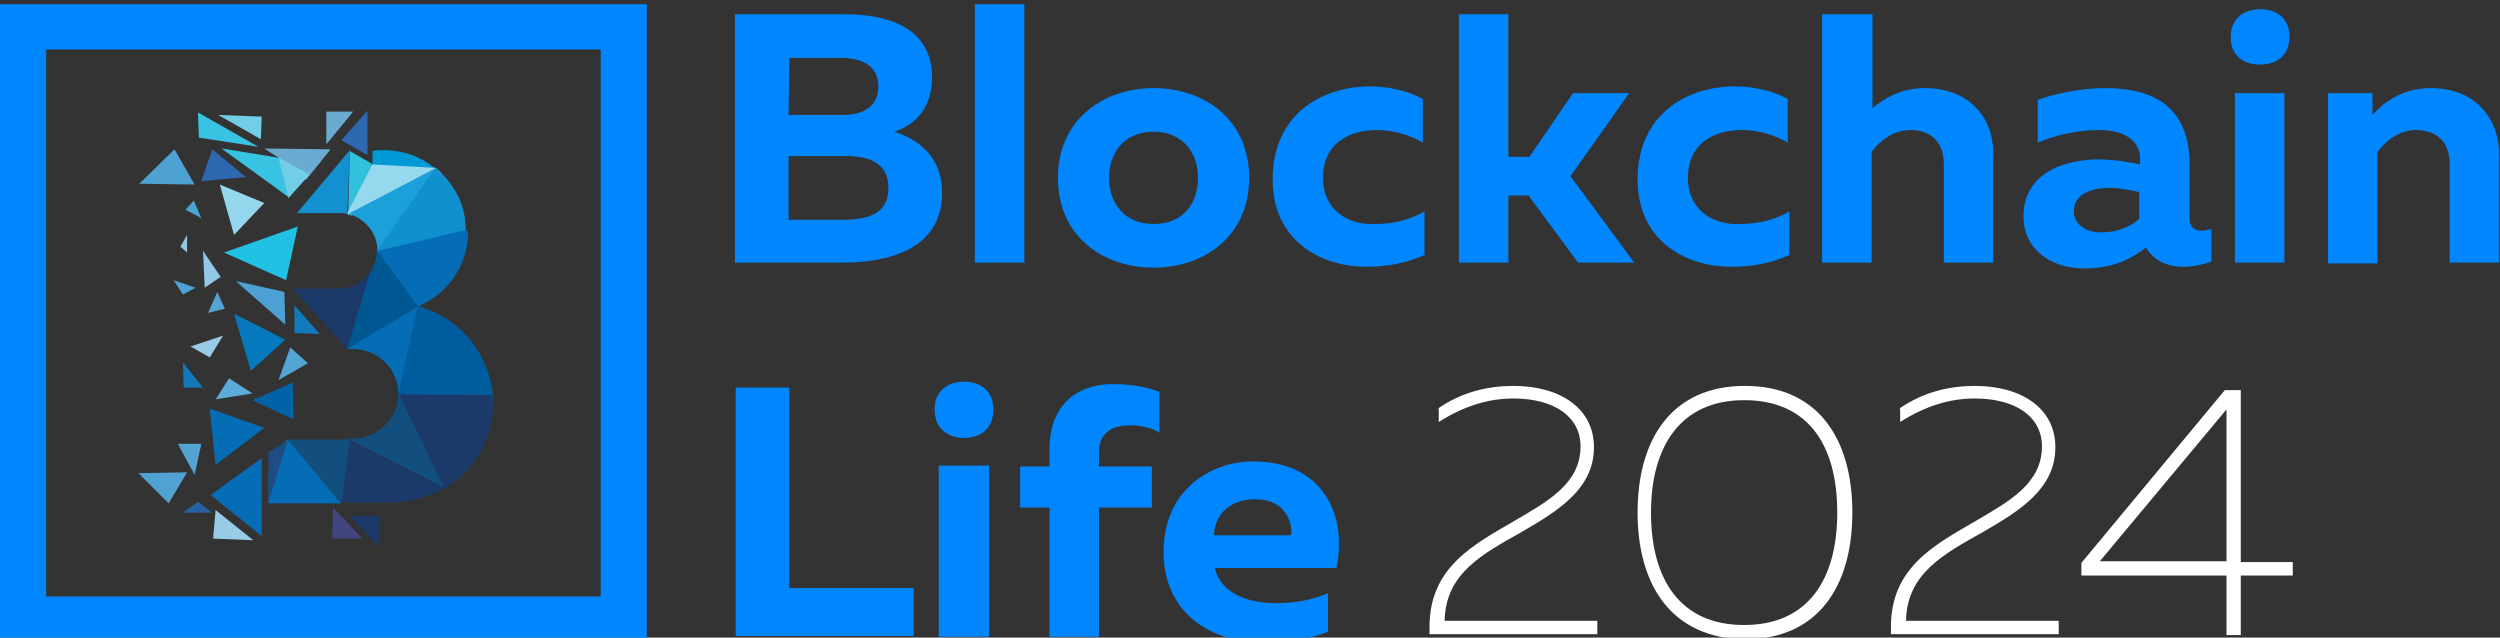 <?xml version="1.0" encoding="utf-8"?>
<!-- Generator: Adobe Illustrator 27.9.0, SVG Export Plug-In . SVG Version: 6.00 Build 0)  -->
<svg version="1.1" id="Layer_1" xmlns="http://www.w3.org/2000/svg" xmlns:xlink="http://www.w3.org/1999/xlink" x="0px" y="0px"
	 viewBox="0 0 298 76" enable-background="new 0 0 298 76" xml:space="preserve">
<rect x="0" y="0" width="298" height="76" fill="#333333" stroke="none"/>
<g>
	<path fill="#FFFFFF" d="M171.4,48.7c2.9-2,6-2.7,9-2.7c5.6,0,9.6,2.7,9.6,7.3c0,5-4.3,7.6-8.6,10.1c-4.6,2.6-9.1,4.9-9.2,10.6h18.2
		v1.6h-20v-0.9c0-7.1,5.3-9.8,10.1-12.6c4.1-2.4,7.9-4.5,7.9-8.9c0-3.5-3.1-5.7-8-5.7c-3,0-5.9,0.9-8.9,2.8v-1.6H171.4z"/>
	<path fill="#FFFFFF" d="M195.2,61.1c0-8.8,4.1-15.1,12.8-15.1s12.8,6.3,12.8,15.1s-4.1,15.1-12.8,15.1
		C199.3,76.1,195.2,69.8,195.2,61.1z M219,61.1c0-8.1-3.5-13.4-11.1-13.4c-7.5,0-11.1,5.4-11.1,13.4s3.5,13.4,11.1,13.4
		S219,69.1,219,61.1z"/>
	<path fill="#FFFFFF" d="M226.4,48.7c2.9-2,6-2.7,9-2.7c5.6,0,9.6,2.7,9.6,7.3c0,5-4.3,7.6-8.6,10.1c-4.6,2.6-9.1,4.9-9.2,10.6h18.2
		v1.6h-20v-0.9c0-7.1,5.3-9.8,10.1-12.6c4.1-2.4,7.9-4.5,7.9-8.9c0-3.5-3.1-5.7-8-5.7c-3,0-5.9,0.9-8.9,2.8v-1.6H226.4z"/>
	<path fill="#FFFFFF" d="M265.2,46.5h1.9V67h6.2v1.6h-6.2v7.1h-1.7v-7.1h-17.3v-1.5L265.2,46.5z M265.4,66.9V48.8l-15.1,18.1H265.4z
		"/>
	<path fill="#0086FF" d="M94.1,46.2h-6.4v29.6h21.2v-5.7H94.1V46.2L94.1,46.2z M114.9,45.5c-1.8,0-3.5,1-3.5,3.3s1.6,3.4,3.5,3.4
		s3.5-1,3.5-3.4C118.4,46.5,116.8,45.5,114.9,45.5z M111.9,75.9h6V55.5h-6V75.9z M125.1,53.6v2h-3.5v4.9h3.5v15.4h5.9V60.5h6.3v-4.9
		H131v-1.7c0-2.5,1.8-3.2,3.7-3.2c1.3,0,2.7,0.3,3.5,0.9v-4.9c-1.3-0.5-3.2-0.9-5.1-0.9C129.3,45.6,125.1,47.5,125.1,53.6z
		 M149.3,55c-4.6,0-10.6,3.1-10.6,10.8c0,7.1,5.4,10.8,12,10.8c3.1,0,5.6-0.5,7.6-1.3v-4.6c-1.8,0.8-3.9,1.2-6.2,1.2
		c-3.4,0-6.6-1.2-7.3-4.2h14.5C160.6,61.6,157.9,55,149.3,55z M153.9,63.8h-9.2c0.1-2.8,2.3-4.3,4.9-4.3
		C153.3,59.5,154.1,62.4,153.9,63.8z"/>
	<path fill="#0086FF" d="M106.6,15.7c2.7-0.9,4.5-3,4.5-6.5c0-5.1-4-7.5-10.4-7.5H87.6v29.6h12.9c5.2,0,11.8-1.5,11.8-8.3
		C112.3,18.7,109.5,16.6,106.6,15.7z M94.1,6.9h6.1c2.8,0,4.5,1.1,4.5,3.4s-1.7,3.4-4.2,3.4H94L94.1,6.9L94.1,6.9z M100.4,26.2H94
		v-7.6h6.8c2.6,0,5.1,0.7,5.1,3.8C105.9,25.6,103.3,26.2,100.4,26.2z M116.2,31.3h5.9V0.5h-5.9V31.3z M137.5,10.5
		c-5.9,0-11.4,3.7-11.4,10.7s5.4,10.7,11.4,10.7s11.4-3.7,11.4-10.7S143.5,10.5,137.5,10.5z M137.5,26.7c-3.4,0-5.3-2.4-5.3-5.5
		s1.9-5.5,5.3-5.5c3.4,0,5.3,2.4,5.3,5.5S141,26.7,137.5,26.7z M157.7,21.2c0-4.1,3.1-5.7,6.4-5.7c2,0,4,0.6,5.5,1.5v-5.2
		c-1.8-1-4.1-1.5-6.3-1.5c-5.7,0-11.6,3.3-11.6,11.1c0,7.2,5.6,10.4,11.2,10.4c2.6,0,4.9-0.5,6.9-1.4v-5.2c-1.5,0.9-3.6,1.5-5.8,1.5
		C160.8,26.9,157.7,25.1,157.7,21.2z M194.2,11.1h-6.7l-5.2,7.6h-2.5v-17h-5.9v29.6h5.9v-8h2.4l5.9,8h6.7L187.2,21L194.2,11.1z
		 M201.2,21.2c0-4.1,3.1-5.7,6.4-5.7c2,0,4,0.6,5.5,1.5v-5.2c-1.8-1-4.1-1.5-6.3-1.5c-5.7,0-11.6,3.3-11.6,11.1
		c0,7.2,5.6,10.4,11.2,10.4c2.6,0,4.9-0.5,6.9-1.4v-5.2c-1.5,0.9-3.6,1.5-5.8,1.5C204.3,26.9,201.2,25.1,201.2,21.2z M229.4,10.5
		c-2.6,0-4.7,1.1-6.2,2.4V1.7h-6v29.6h5.9V18.1c0.9-1.2,2.5-2.6,4.6-2.6c2.3,0,4,1.3,4,4v11.8h5.9V18.8
		C237.8,14.1,234.8,10.5,229.4,10.5z M261,26.1v-6.4c0-6.7-3.9-9.2-10.1-9.2c-3.2,0-6.3,0.8-8,1.4V17c1.9-0.8,4.5-1.5,7.3-1.5
		c3.2,0,4.9,1.4,4.9,3.4v0.7c-1.4-0.3-3.3-0.6-4.9-0.6c-4.1,0-9,1.6-9,6.8c0,4,3.4,6.2,7.2,6.2c3.1,0,5.4-0.9,7.4-2.5
		c0.9,1.5,2.4,2.3,4.5,2.3c1.1,0,2.4-0.3,3.3-0.6v-3.9c-0.4,0.1-0.8,0.2-1.1,0.2C261.7,27.5,261,27.2,261,26.1z M255,26.1
		c-1.4,1.2-3,1.6-4.6,1.6c-1.8,0-3.2-1-3.2-2.5c0-2.1,2.1-2.8,4.3-2.8c1.2,0,2.6,0.3,3.5,0.5V26.1z M266.4,31.3h5.9V11.1h-5.9V31.3z
		 M269.4,1.1c-1.8,0-3.5,1-3.5,3.3s1.6,3.3,3.5,3.3s3.5-1,3.5-3.3S271.3,1.1,269.4,1.1z M289.7,10.5c-3,0-5.3,1.4-6.9,3.2v-2.6h-5.3
		v20.3h5.9V18.1c0.9-1.2,2.5-2.6,4.6-2.6c2.3,0,4,1.3,4,4v11.8h5.9V18.8C298,14.1,295.1,10.5,289.7,10.5z"/>
	<path fill="#0086FF" d="M0,0.5v76h77.1v-76H0z M71.6,71.1H5.5V5.9h66.1V71.1z"/>
	<path fill="#1390CF" d="M35.4,25.4h5c0.4,0,0.7,0,1,0.1l0.3-7.6L35.4,25.4z"/>
	<path fill="#33C0DD" d="M44.3,19.5L41.7,18v0.3l-0.2,7.3c0.1,0,0.2,0,0.4,0.1l0.9-0.8l1.6-3.2l0.4-1.3L44.3,19.5z"/>
	<path fill="#0099D6" d="M45.7,17.9c-0.4,0-0.9,0-1.3,0.1v1.7l0.2,0.3l2.1,0.3h2.7l2.6-0.1C50.3,18.7,48.1,17.9,45.7,17.9z"/>
	<path fill="#96D8ED" d="M51.9,20l-7.5-0.4l-3,5.8v0.1c0.1,0,0.3,0.1,0.4,0.1l3.6-0.8l3.8-2.4l3.4-1.8L51.9,20z"/>
	<path fill="#1BA0DA" d="M52.1,20.1L52,20l-10.5,5.5c2,0.5,3.5,2.3,3.5,4.4h0.2l3.1-2l3-3.9l1-3.5L52.1,20.1z"/>
	<path fill="#1190CF" d="M51.9,20l-7,9.9l5,1l4.3-1.7l1.2-0.4c0-0.4,0.1-0.8,0.1-1.3C55.6,24.5,54.1,21.8,51.9,20z"/>
	<path fill="#056DB5" d="M55.6,27.4L45,29.9V30c0,0.2,0,0.5,0,0.7l0.7,2l2.8,3.5l1.4,0.3c3.5-1.5,5.9-4.9,5.9-8.9
		C55.6,27.5,55.6,27.4,55.6,27.4z"/>
	<path fill="#1C3A69" d="M44.4,31.9c-0.7,1.4-2.1,2.4-3.8,2.5h-5.7l6.4,7.1l0,0c0.1,0,0.2,0,0.3,0l0.5-0.5l1.9-5.1l0.5-2.9
		L44.4,31.9z"/>
	<path fill="#005893" d="M44.9,29.8L44.9,29.8c0,1.1-0.3,2-0.8,2.7l-2.7,9.1c0.2,0,0.4,0,0.7,0c0.5,0,1,0,1.5,0.2h0.8l2.8-2.3
		l1.8-1.7l0.9-1.2L44.9,29.8z"/>
	<path fill="#056DB5" d="M51.1,38l-0.8-1.4c-0.1,0-0.3-0.1-0.4-0.1l-8.5,5.1c0.2,0,0.4,0,0.6,0c3.1,0,5.5,2.4,5.5,5.4
		c0,0.2,0,0.3,0,0.5l2.3-1.3l1.6-2.8L51.1,38z"/>
	<path fill="#005D9D" d="M49.8,36.5l-2.3,10.4c0,0,0,0,0,0.1c0,0.2,0,0.3,0,0.5l3.9,1.3l7.4,0.1c0-0.3,0-0.6,0-0.8
		C58.7,42.5,55,37.9,49.8,36.5z"/>
	<path fill="#1C3A69" d="M58.7,47.1L47.5,47c0,0.6-0.1,1.2-0.3,1.8l0.3,2.2l1.2,3l2.6,3.7l1.5,0.7c3.6-2.1,6-5.9,6-10.4
		C58.7,47.7,58.7,47.4,58.7,47.1z"/>
	<path fill="#134F7E" d="M47.5,46.9C47.5,46.9,47.5,47,47.5,46.9c0,3-2.5,5.4-5.5,5.4h-0.1h-0.7l0.2,2.8l7.1,2.7l3.1,1
		c0.4-0.2,0.9-0.4,1.3-0.7L47.5,46.9z"/>
	<path fill="#1C3A69" d="M41.7,52.4L41.7,52.4h-0.8l-1.2,5.5l-0.5,2h7.4c2.3,0,4.5-0.7,6.4-1.8L41.7,52.4z"/>
	<path fill="#134F7E" d="M41.7,52.4h-7.4l-0.1,0.1l0.8,2.3l2.8,4.4l1.3,0.8h1.6l0,0L41.7,52.4z"/>
	<path fill="#056DB5" d="M34.3,52.4l-0.5,0.3c0,0.1,0,0.1,0,0.1L32.4,56L32,56.7V60h8.6L34.3,52.4z"/>
	<path fill="#1D4D82" d="M32,53.9v6l2.3-7.4L32,53.9z"/>
	<path fill="#4DA2D3" d="M20.8,17.8l-4.2,4.1l6.6,0.1L20.8,17.8z"/>
	<path fill="#2D68B1" d="M25.3,17.8L24,21.6l5.3-0.5L25.3,17.8z"/>
	<path fill="#50A2D2" d="M16.5,56.4l3.6,3.6l2.2-3.7L16.5,56.4z"/>
	<path fill="#6AACD1" d="M38.9,13.3v3.9l3.2-3.9C42.1,13.3,38.9,13.3,38.9,13.3z"/>
	<path fill="#72CDE6" d="M26,13.7l5.1,2.9l0.1-2.7L26,13.7z"/>
	<path fill="#42467F" d="M39.7,60.5l-0.1,3.7h3.6L39.7,60.5z"/>
	<path fill="#1C3A69" d="M41.7,61.5l3.5,3.7v-3.7C45.2,61.5,41.7,61.5,41.7,61.5z"/>
	<path fill="#98CBE6" d="M25.7,60.8l-0.3,3.4l4.8,0.2L25.7,60.8z"/>
	<path fill="#056DB5" d="M25,48.7l0.7,6.7l5.8-4.4L25,48.7z"/>
	<path fill="#54A4D3" d="M21.2,52.9l2,3.7l0.8-3.7H21.2z"/>
	<path fill="#0062A7" d="M34.9,45.6l-4.8,2.1L35,50L34.9,45.6z"/>
	<path fill="#5CABD8" d="M27.3,45.1l-1.6,2.5l4.4-0.7L27.3,45.1z"/>
	<path fill="#1278B9" d="M21.8,43.2l0.1,3h2.3L21.8,43.2z"/>
	<path fill="#53A5D4" d="M34.6,41.4l-1.4,3.9l3.5-2L34.6,41.4z"/>
	<path fill="#0678BD" d="M27.9,37.4l2,6.8l4.1-3.7L27.9,37.4z"/>
	<path fill="#98CBE6" d="M22.7,41.3l2.3,1.3l1.6-2.6L22.7,41.3z"/>
	<path fill="#1279BB" d="M35.1,36.4v3.3l3,0.1L35.1,36.4z"/>
	<path fill="#54A4D3" d="M25.9,34.8l-1.1,2.5l2-0.5L25.9,34.8z"/>
	<path fill="#4BA1D3" d="M33.9,34.8l-5.8-1.3l5.9,5.2L33.9,34.8z"/>
	<path fill="#4DA2D3" d="M20.7,33.4l1.1,1.7l1.5-0.8L20.7,33.4z"/>
	<path fill="#92C7E6" d="M24.2,29.9l0.2,4.4l1.9-1.3L24.2,29.9z"/>
	<path fill="#21C1E4" d="M26.7,30.1l7.4,3.3l1.4-6.4L26.7,30.1z"/>
	<path fill="#92C6E4" d="M21.5,29.4l0.8,0.7V28L21.5,29.4z"/>
	<path fill="#4BA2D3" d="M23.1,23.9l-1,1.1l1.9,1L23.1,23.9z"/>
	<path fill="#94D7EC" d="M26.2,22l1.7,6l3.6-3.8L26.2,22z"/>
	<path fill="#056DB5" d="M31.2,54.6L25.1,59l6.1,4.9V54.6z"/>
	<path fill="#2763A1" d="M23.6,59.8l-1.8,1.3h3.5L23.6,59.8z"/>
	<path fill="#38C3E3" d="M23.6,13.4l0.1,3l7.1,1.1L23.6,13.4z"/>
	<path fill="#2D68B1" d="M40.7,16.7l3.1,1.8v-5.3L40.7,16.7z"/>
	<path fill="#6AACD1" d="M39.4,17.8l-7.9-0.1l0,0l1.7,1.1l0,0l0,0l-0.1,0.3c0,0-0.1,0.1-0.2,0l0.4,1.6l2.9,0.7h0.3l0.5-0.6
		L39.4,17.8z"/>
	<path fill="#72CDE6" d="M33.2,18.8l-0.9,1v2l2,1.6l0.1,0.2l0,0l2.5-2.8L33.2,18.8z"/>
	<path fill="#38C3E3" d="M33.2,18.8l-6.8-1.1l8,5.8L33.2,18.8z"/>
</g>
</svg>
